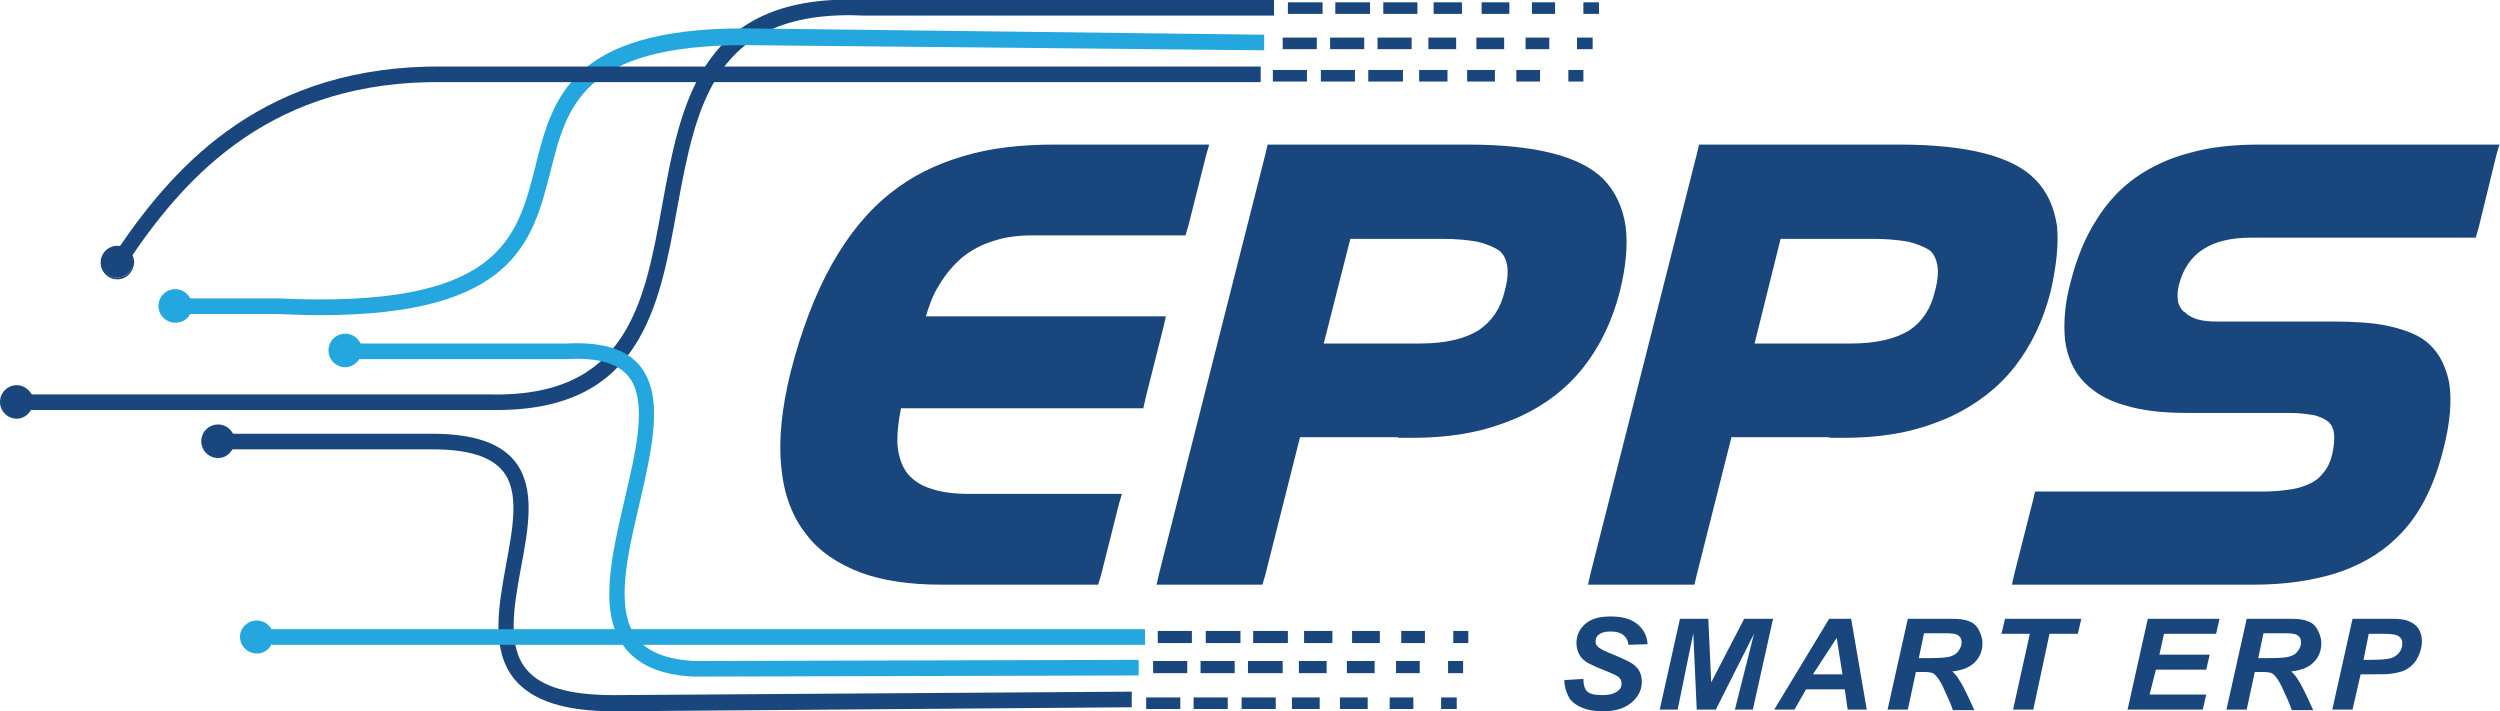 <?xml version="1.0" encoding="utf-8"?>
<!-- Generator: Adobe Illustrator 18.0.0, SVG Export Plug-In . SVG Version: 6.00 Build 0)  -->
<!DOCTYPE svg PUBLIC "-//W3C//DTD SVG 1.1//EN" "http://www.w3.org/Graphics/SVG/1.1/DTD/svg11.dtd">
<svg version="1.1" id="Layer_1" xmlns="http://www.w3.org/2000/svg" xmlns:xlink="http://www.w3.org/1999/xlink" x="0px" y="0px"
	 viewBox="560.6 0 432.3 123" enable-background="new 560.6 0 432.3 123" xml:space="preserve">
<g>
	<g>
		<path fill="#19467D" d="M227.9,101.1h-25.4c-5.4,0-10.1-0.7-13.9-2.1c-3.9-1.4-7.1-3.6-9.3-6.5c-2.5-3.1-4-7.1-4.4-11.8
			c-0.5-4.7,0.1-10.2,1.6-16.3c3.7-14.5,9.5-24.9,17.4-31.1c3.5-2.8,7.7-4.9,12.5-6.3c4.6-1.4,9.9-2,15.7-2h25h1.8l-0.5,1.7
			L245.3,39l-0.5,1.7h-1.7h-24.7c-2.6,0-4.9,0.3-6.9,1c-2,0.6-3.8,1.6-5.3,2.8c-1.5,1.3-2.9,2.9-4,4.8c-1,1.5-1.7,3.4-2.3,5.4h39.8
			h1.7l-0.4,1.8l-3.1,12.3l-0.4,1.8h-1.8h-40.1c-0.5,2.4-0.7,4.6-0.6,6.4c0.2,2.1,0.8,3.8,1.9,5.1l0,0c0.9,1,2.2,1.9,3.9,2.4
			s3.9,0.9,6.5,0.9h24.7h1.8l-0.5,1.7l-3.1,12.3l-0.5,1.7L227.9,101.1L227.9,101.1z M319.9,50.4c-1.3,5.1-3.4,9.4-6.2,13
			c-2.9,3.7-6.5,6.5-11,8.6l0,0c-2.7,1.2-5.6,2.2-8.7,2.8c-3,0.6-6.3,0.9-9.7,0.9h-1.9c-0.2,0-0.5,0-0.7,0c-0.2-0.1-0.3-0.1-0.5-0.1
			h-16.6l-6,23.8l-0.5,1.7h-1.7h-14.9h-1.7l0.4-1.8l18.4-72.6l0.4-1.7h1.7h32.8c11.8,0,19.6,2,23.6,6l0,0c2,2.1,3.3,4.8,3.8,8.1
			C321.4,42.2,321,46,319.9,50.4L319.9,50.4z M300,50.3c0.5-1.8,0.6-3.3,0.4-4.5c-0.2-1-0.6-1.9-1.4-2.5c-0.9-0.6-2.1-1.1-3.7-1.5
			c-1.7-0.3-3.7-0.5-6.2-0.5h-15.8l-4.6,18.1h16.7c4.3,0,7.7-0.8,10.1-2.3C297.8,55.6,299.3,53.4,300,50.3L300,50.3z M394.4,50.4
			c-1.3,5.1-3.4,9.4-6.2,13c-2.9,3.7-6.6,6.5-11,8.6l0,0c-2.7,1.2-5.6,2.2-8.6,2.8c-3.1,0.6-6.3,0.9-9.7,0.9H357c-0.2,0-0.5,0-0.7,0
			c-0.2-0.1-0.4-0.1-0.5-0.1h-16.6l-6,23.8l-0.4,1.7h-1.8h-14.8h-1.8l0.4-1.8l18.4-72.6l0.4-1.7h1.8h32.8c11.7,0,19.6,2,23.5,6l0,0
			c2.1,2.1,3.3,4.8,3.8,8.1C395.8,42.2,395.5,46,394.4,50.4L394.4,50.4z M374.4,50.3c0.5-1.8,0.6-3.3,0.4-4.5
			c-0.2-1-0.6-1.9-1.3-2.5c-0.9-0.6-2.1-1.1-3.7-1.5c-1.7-0.3-3.8-0.5-6.2-0.5h-15.9l-4.6,18.1h16.7c4.3,0,7.7-0.8,10.1-2.3
			C372.2,55.6,373.7,53.4,374.4,50.3L374.4,50.3z M462.3,77.7c-1.7,6.8-4.4,11.9-8.3,15.5c-2.8,2.7-6.4,4.7-10.5,6
			c-4,1.2-8.6,1.9-13.9,1.9h-40.2h-1.7l0.4-1.8l3.2-12.6l0.4-1.7h1.8h37.7c1.9,0,3.5-0.2,4.9-0.4c1.3-0.2,2.3-0.6,3.2-1l0,0
			c1-0.5,1.7-1.1,2.3-1.9c0.7-0.8,1.2-1.9,1.5-3.2c0.3-1.4,0.4-2.6,0.3-3.5c-0.1-0.9-0.4-1.5-0.9-2c-0.6-0.5-1.4-0.9-2.5-1.2
			c-1.2-0.2-2.7-0.4-4.4-0.4H418c-4.1,0-7.6-0.4-10.5-1.3c-3-0.8-5.3-2.2-7-3.9l0,0c-1.9-1.9-3-4.3-3.4-7.3c-0.3-2.9-0.1-6.4,1-10.3
			c1-3.9,2.4-7.4,4.3-10.4c1.9-3.1,4.2-5.6,6.9-7.5s5.9-3.4,9.5-4.3l0,0c3.5-1,7.6-1.4,12-1.4h39.6h1.8l-0.5,1.7l-3.1,12.7l-0.5,1.7
			h-1.7h-37.2c-6.9,0-11,2.7-12.4,8.1c-0.3,1.1-0.3,2.1-0.2,2.8l0,0c0.1,0.7,0.5,1.4,1,1.9h0.1c0.6,0.6,1.3,1,2.2,1.3
			c1,0.3,2.2,0.4,3.5,0.4h20c3.6,0,6.8,0.2,9.3,0.7c2.7,0.6,4.7,1.3,6.2,2.3l0,0c2.5,1.7,3.9,4.2,4.6,7.5
			C463.9,69.2,463.5,73.1,462.3,77.7L462.3,77.7z"/>
	</g>
	<g>
		<g>
			<path fill="#19467D" d="M125.7,70.9c-0.5,0-1.1,0-1.6,0l-79.1,0v-2.7h79.1c24.1,0.7,27.1-15.5,30.2-32.7
				c3.3-18.1,6.7-36.9,35.2-35.5l70.6,0v2.7h-70.7C163.2,1.4,160.2,18.2,157,36C153.9,53.2,150.6,70.9,125.7,70.9z"/>
		</g>
	</g>
	<g>
		<g>
			<path fill="#24A6DF" d="M159.7,117c-5.7-0.3-9.6-2-12-5.2c-4.5-6-2.1-15.8,0.1-25.4c2-8.5,4.1-17.3,0.6-21.4
				c-1.9-2.2-5.3-3.2-10.5-2.9l-36.9,0v-2.7h36.8c6-0.3,10.2,0.9,12.6,3.8c4.3,5.2,2.2,14.2,0,23.8c-2.1,8.9-4.3,18.2-0.6,23.2
				c1.9,2.5,5.1,3.8,10,4.1l76.9-0.2l0,2.7L159.7,117z"/>
		</g>
	</g>
	<g>
		<g>
			<path fill="#24A6DF" d="M95.1,54.5c-2.3,0-4.7-0.1-7.3-0.2l-15.6,0v-2.7h15.7c38.3,1.8,41.3-10.2,44.5-22.9
				c2.9-11.6,6-23.7,35.8-23.8L258.5,6l0,2.7l-90.1-0.9c-27.8,0.1-30.5,10.6-33.3,21.8C131.9,41.8,128.7,54.5,95.1,54.5z"/>
		</g>
	</g>
	<g>
		<g>
			<path fill="#19467D" d="M146,123c-8.5,0-14.1-1.8-17.2-5.5c-4.2-5.1-2.8-12.6-1.5-19.8c1.2-6.5,2.4-12.7-0.6-16.3
				c-2.1-2.5-6-3.7-12.2-3.7h-35v-2.7h35c6.9,0,11.6,1.5,14.2,4.6c3.8,4.6,2.5,11.6,1.2,18.5c-1.2,6.6-2.5,13.5,0.9,17.6
				c2.5,3.1,7.5,4.5,15.2,4.5l89.5-0.6l0,2.7L146,123z"/>
		</g>
	</g>
	<g>
		<g>
			<path fill="#19467D" d="M62.5,44.4l-2.2-1.5c10.1-14.8,25.5-31.7,56.2-31.4h141.3v2.7H116.5C87,13.8,72.2,30.2,62.5,44.4z"/>
		</g>
	</g>
	<g>
		<g>
			<rect x="86.9" y="108.8" fill="#24A6DF" width="151.1" height="2.7"/>
		</g>
	</g>
	<g>
		<g>
			<path fill="#19467D" d="M60.1,42.6c1.5,0,2.7,1.2,2.7,2.7s-1.2,2.7-2.7,2.7c-1.5,0-2.7-1.2-2.7-2.7S58.7,42.6,60.1,42.6
				L60.1,42.6z"/>
		</g>
		<g>
			<path fill="#19467D" d="M60.1,48.3c-1.6,0-2.9-1.3-2.9-2.9c0-1.6,1.3-2.9,2.9-2.9c1.6,0,2.9,1.3,2.9,2.9
				C63,47,61.7,48.3,60.1,48.3z M60.1,42.8c-1.4,0-2.6,1.2-2.6,2.6c0,1.4,1.2,2.6,2.6,2.6c1.5,0,2.6-1.1,2.6-2.6
				S61.6,42.8,60.1,42.8z"/>
		</g>
	</g>
	<g>
		<g>
			<path fill="#24A6DF" d="M70.2,50.2c1.5,0,2.7,1.3,2.7,2.7c0,1.5-1.2,2.7-2.7,2.7s-2.7-1.2-2.7-2.7C67.4,51.5,68.6,50.2,70.2,50.2
				L70.2,50.2z"/>
		</g>
		<g>
			<path fill="#24A6DF" d="M70.2,55.8c-1.6,0-2.9-1.3-2.9-2.9c0-1.6,1.3-2.9,2.9-2.9S73,51.4,73,53C73,54.6,71.8,55.8,70.2,55.8z
				 M70.2,50.3c-1.4,0-2.6,1.2-2.6,2.6c0,1.5,1.1,2.6,2.6,2.6s2.6-1.1,2.6-2.6C72.8,51.5,71.6,50.3,70.2,50.3z"/>
		</g>
	</g>
	<g>
		<g>
			<path fill="#24A6DF" d="M99.5,57.9c1.5,0,2.7,1.2,2.7,2.7c0,1.5-1.2,2.7-2.7,2.7s-2.7-1.3-2.7-2.7C96.8,59.1,98,57.9,99.5,57.9
				L99.5,57.9z"/>
		</g>
		<g>
			<path fill="#24A6DF" d="M99.5,63.5c-1.6,0-2.9-1.3-2.9-2.9c0-1.6,1.3-2.9,2.9-2.9s2.9,1.3,2.9,2.9
				C102.4,62.2,101.1,63.5,99.5,63.5z M99.5,58c-1.5,0-2.6,1.1-2.6,2.6c0,1.4,1.2,2.6,2.6,2.6c1.4,0,2.6-1.2,2.6-2.6
				C102.1,59.1,101,58,99.5,58z"/>
		</g>
	</g>
	<g>
		<g>
			<path fill="#19467D" d="M42.7,66.8c1.4,0,2.7,1.3,2.7,2.7c0,1.5-1.3,2.7-2.7,2.7c-1.5,0-2.7-1.2-2.7-2.7
				C40,68.1,41.2,66.8,42.7,66.8L42.7,66.8z"/>
		</g>
		<g>
			<path fill="#19467D" d="M42.7,72.4c-1.6,0-2.9-1.3-2.9-2.9c0-1.6,1.3-2.9,2.9-2.9c1.5,0,2.9,1.3,2.9,2.9
				C45.6,71.1,44.3,72.4,42.7,72.4z M42.7,66.9c-1.4,0-2.6,1.2-2.6,2.6c0,1.5,1.1,2.6,2.6,2.6c1.4,0,2.6-1.2,2.6-2.6
				C45.3,68.2,44.1,66.9,42.7,66.9z"/>
		</g>
	</g>
	<g>
		<g>
			<path fill="#19467D" d="M77.5,73.6c1.5,0,2.7,1.2,2.7,2.7s-1.2,2.7-2.7,2.7s-2.7-1.2-2.7-2.7S76,73.6,77.5,73.6L77.5,73.6z"/>
		</g>
		<g>
			<path fill="#19467D" d="M77.5,79.2c-1.6,0-2.9-1.3-2.9-2.9c0-1.6,1.3-2.9,2.9-2.9c1.6,0,2.9,1.3,2.9,2.9
				C80.4,77.9,79.1,79.2,77.5,79.2z M77.5,73.7c-1.5,0-2.6,1.1-2.6,2.6s1.1,2.6,2.6,2.6c1.5,0,2.6-1.1,2.6-2.6
				C80.1,74.9,79,73.7,77.5,73.7z"/>
		</g>
	</g>
	<g>
		<g>
			<path fill="#24A6DF" d="M84.2,107.5c1.5,0,2.7,1.2,2.7,2.7c0,1.5-1.2,2.7-2.7,2.7s-2.7-1.2-2.7-2.7
				C81.5,108.7,82.7,107.5,84.2,107.5L84.2,107.5z"/>
		</g>
		<g>
			<path fill="#24A6DF" d="M84.2,113c-1.6,0-2.9-1.3-2.9-2.9c0-1.5,1.3-2.8,2.9-2.8s2.9,1.3,2.9,2.8C87.1,111.8,85.8,113,84.2,113z
				 M84.2,107.6c-1.4,0-2.6,1.1-2.6,2.5c0,1.5,1.1,2.6,2.6,2.6c1.5,0,2.6-1.1,2.6-2.6C86.8,108.8,85.6,107.6,84.2,107.6z"/>
		</g>
	</g>
	<g>
		<rect x="262.6" y="0.4" fill="#19467D" width="6" height="2"/>
	</g>
	<g>
		<rect x="270.8" y="0.4" fill="#19467D" width="6" height="2"/>
	</g>
	<g>
		<rect x="279.1" y="0.4" fill="#19467D" width="5.9" height="2"/>
	</g>
	<g>
		<rect x="287.8" y="0.4" fill="#19467D" width="4.9" height="2"/>
	</g>
	<g>
		<rect x="296.1" y="0.4" fill="#19467D" width="4.8" height="2"/>
	</g>
	<g>
		<rect x="304.7" y="0.4" fill="#19467D" width="4" height="2"/>
	</g>
	<g>
		<rect x="313.6" y="0.4" fill="#19467D" width="2.7" height="2"/>
	</g>
	<g>
		<rect x="261.6" y="6.5" fill="#19467D" width="5.9" height="2"/>
	</g>
	<g>
		<rect x="269.8" y="6.5" fill="#19467D" width="5.9" height="2"/>
	</g>
	<g>
		<rect x="278" y="6.5" fill="#19467D" width="5.9" height="2"/>
	</g>
	<g>
		<rect x="286.8" y="6.5" fill="#19467D" width="4.8" height="2"/>
	</g>
	<g>
		<rect x="295.1" y="6.5" fill="#19467D" width="4.8" height="2"/>
	</g>
	<g>
		<rect x="303.6" y="6.5" fill="#19467D" width="4.1" height="2"/>
	</g>
	<g>
		<rect x="312.6" y="6.5" fill="#19467D" width="2.7" height="2"/>
	</g>
	<g>
		<rect x="260" y="12.1" fill="#19467D" width="5.9" height="2"/>
	</g>
	<g>
		<rect x="268.2" y="12.1" fill="#19467D" width="5.9" height="2"/>
	</g>
	<g>
		<rect x="276.4" y="12.1" fill="#19467D" width="6" height="2"/>
	</g>
	<g>
		<rect x="285.2" y="12.1" fill="#19467D" width="4.9" height="2"/>
	</g>
	<g>
		<rect x="293.5" y="12.1" fill="#19467D" width="4.8" height="2"/>
	</g>
	<g>
		<rect x="302" y="12.1" fill="#19467D" width="4.1" height="2"/>
	</g>
	<g>
		<rect x="311" y="12.1" fill="#19467D" width="2.6" height="2"/>
	</g>
	<g>
		<rect x="240.1" y="109.1" fill="#19467D" width="5.9" height="2.1"/>
	</g>
	<g>
		<rect x="248.3" y="109.1" fill="#19467D" width="6" height="2.1"/>
	</g>
	<g>
		<rect x="256.5" y="109.1" fill="#19467D" width="6" height="2.1"/>
	</g>
	<g>
		<rect x="265.3" y="109.1" fill="#19467D" width="4.9" height="2.1"/>
	</g>
	<g>
		<rect x="273.6" y="109.1" fill="#19467D" width="4.8" height="2.1"/>
	</g>
	<g>
		<rect x="282.1" y="109.1" fill="#19467D" width="4.1" height="2.1"/>
	</g>
	<g>
		<rect x="291.1" y="109.1" fill="#19467D" width="2.6" height="2.1"/>
	</g>
	<g>
		<rect x="239.2" y="114.3" fill="#19467D" width="5.9" height="2.1"/>
	</g>
	<g>
		<rect x="247.4" y="114.3" fill="#19467D" width="5.9" height="2.1"/>
	</g>
	<g>
		<rect x="255.6" y="114.3" fill="#19467D" width="6" height="2.1"/>
	</g>
	<g>
		<rect x="264.4" y="114.3" fill="#19467D" width="4.8" height="2.1"/>
	</g>
	<g>
		<rect x="272.7" y="114.3" fill="#19467D" width="4.8" height="2.1"/>
	</g>
	<g>
		<rect x="281.2" y="114.3" fill="#19467D" width="4.1" height="2.1"/>
	</g>
	<g>
		<rect x="290.3" y="114.3" fill="#19467D" width="2.6" height="2.1"/>
	</g>
	<g>
		<rect x="238.1" y="120.6" fill="#19467D" width="5.9" height="2"/>
	</g>
	<g>
		<rect x="246.3" y="120.6" fill="#19467D" width="5.9" height="2"/>
	</g>
	<g>
		<rect x="254.5" y="120.6" fill="#19467D" width="5.9" height="2"/>
	</g>
	<g>
		<rect x="263.3" y="120.6" fill="#19467D" width="4.8" height="2"/>
	</g>
	<g>
		<rect x="271.6" y="120.6" fill="#19467D" width="4.8" height="2"/>
	</g>
	<g>
		<rect x="280.1" y="120.6" fill="#19467D" width="4.1" height="2"/>
	</g>
	<g>
		<rect x="289.1" y="120.6" fill="#19467D" width="2.7" height="2"/>
	</g>
</g>
<g>
	<path fill="#19467D" d="M310.3,117.7l2.2-0.2l0,0.5c0,0.6,0.1,1.2,0.4,1.7c0.3,0.5,0.8,0.9,1.5,1.2c0.7,0.3,1.5,0.4,2.4,0.4
		c1.3,0,2.3-0.3,3-0.8c0.7-0.5,1-1.2,1-1.9c0-0.5-0.2-0.9-0.6-1.3c-0.4-0.4-1.4-0.9-3.1-1.6c-1.3-0.5-2.2-0.9-2.7-1.2
		c-0.7-0.5-1.3-1-1.7-1.5c-0.4-0.5-0.5-1.2-0.5-1.9c0-0.8,0.2-1.5,0.7-2.2c0.5-0.6,1.2-1.1,2.1-1.5c0.9-0.3,1.9-0.5,3.1-0.5
		c1.4,0,2.5,0.2,3.4,0.6c0.9,0.4,1.6,1,2,1.7c0.4,0.7,0.6,1.4,0.6,2c0,0.1,0,0.2,0,0.3l-2.1,0.2c0-0.4,0-0.8-0.1-1
		c-0.2-0.4-0.4-0.8-0.7-1.1c-0.3-0.3-0.8-0.5-1.3-0.7c-0.6-0.2-1.2-0.3-1.9-0.3c-1.2,0-2.1,0.3-2.8,0.8c-0.5,0.4-0.8,0.9-0.8,1.6
		c0,0.4,0.1,0.7,0.3,1c0.2,0.3,0.6,0.6,1.1,0.9c0.4,0.2,1.3,0.6,2.8,1.2c1.2,0.5,2,0.9,2.5,1.2c0.6,0.4,1.1,0.8,1.4,1.4
		c0.3,0.5,0.5,1.1,0.5,1.8c0,0.8-0.3,1.6-0.8,2.3c-0.5,0.7-1.3,1.3-2.3,1.7c-1,0.4-2.1,0.6-3.3,0.6c-1.9,0-3.4-0.4-4.6-1.2
		C310.9,121.1,310.3,119.7,310.3,117.7z"/>
	<path fill="#19467D" d="M327.2,122.7l3.5-15.6h2.7l1.7,10.1c0.2,1.3,0.4,2.6,0.4,3.8c0.5-1,1.2-2.5,2.3-4.3l5.8-9.6h2.8l-3.5,15.6
		h-2.2l1.7-7.6c0.4-1.7,1-3.7,1.7-5.9c-0.5,1-1.1,2.1-1.8,3.3l-6.2,10.2h-2.1l-1.7-10c-0.2-0.9-0.3-2-0.3-3.2
		c-0.2,1.4-0.4,2.4-0.6,3.2l-2.2,9.9L327.2,122.7L327.2,122.7z"/>
	<path fill="#19467D" d="M347.1,122.7l9.4-15.6h2.6l2.7,15.6h-2.2l-0.8-4.5h-6.7l-2.7,4.5H347.1z M353.2,116.6h5.5l-0.6-3.9
		c-0.2-1.6-0.4-2.8-0.5-3.9c-0.4,0.9-0.9,2-1.7,3.2L353.2,116.6z"/>
	<path fill="#19467D" d="M366.3,122.7l3.5-15.6h7c1.4,0,2.4,0.1,3.1,0.3c0.7,0.2,1.3,0.6,1.7,1.2c0.4,0.6,0.6,1.3,0.6,2.3
		c0,1.3-0.4,2.3-1.3,3.2c-0.9,0.8-2.3,1.4-4.3,1.6c0.6,0.4,1.1,0.8,1.4,1.2c0.7,0.9,1.3,1.9,1.7,2.8l1.3,2.9h-2.5l-1.2-2.9
		c-0.4-1-0.9-2-1.5-2.7c-0.4-0.5-0.8-0.9-1.2-1c-0.4-0.2-1-0.3-1.9-0.3H370l-1.5,6.9L366.3,122.7L366.3,122.7z M370.4,114.1h3.1
		c1.4,0,2.3,0,2.8-0.1c0.8-0.1,1.5-0.3,2.1-0.5c0.5-0.3,1-0.6,1.2-1.1c0.3-0.5,0.4-1,0.4-1.5c0-0.5-0.1-0.8-0.3-1.2
		c-0.2-0.3-0.5-0.6-0.9-0.7c-0.4-0.1-1-0.2-1.8-0.2h-5.4L370.4,114.1z"/>
	<path fill="#19467D" d="M388.8,122.7l3.1-13.8h-5.4l0.4-1.8h13.1l-0.4,1.8h-5.4l-3.1,13.8C391.1,122.7,388.8,122.7,388.8,122.7z"/>
	<path fill="#19467D" d="M409.4,122.7l3.5-15.6h12l-0.4,1.8h-9.8l-1.1,4.8h9.5l-0.4,1.8h-9.5L412,121h10.5l-0.4,1.8L409.4,122.7
		L409.4,122.7z"/>
	<path fill="#19467D" d="M427,122.7l3.5-15.6h7c1.4,0,2.4,0.1,3.1,0.3c0.7,0.2,1.3,0.6,1.7,1.2c0.4,0.6,0.6,1.3,0.6,2.3
		c0,1.3-0.4,2.3-1.3,3.2c-0.9,0.8-2.3,1.4-4.3,1.6c0.6,0.4,1.1,0.8,1.4,1.2c0.7,0.9,1.3,1.9,1.7,2.8l1.3,2.9h-2.5l-1.2-2.9
		c-0.4-1-0.9-2-1.5-2.7c-0.4-0.5-0.8-0.9-1.2-1c-0.4-0.2-1-0.3-1.9-0.3h-2.6l-1.5,6.9L427,122.7L427,122.7z M431.1,114.1h3.1
		c1.4,0,2.3,0,2.8-0.1c0.8-0.1,1.5-0.3,2.1-0.5c0.5-0.3,1-0.6,1.2-1.1c0.3-0.5,0.4-1,0.4-1.5c0-0.5-0.1-0.8-0.3-1.2
		c-0.2-0.3-0.5-0.6-0.9-0.7c-0.4-0.1-1-0.2-1.8-0.2h-5.4L431.1,114.1z"/>
	<path fill="#19467D" d="M445.7,122.7l3.5-15.6h6.9c1.2,0,2.1,0.1,2.7,0.4c0.6,0.3,1.1,0.7,1.5,1.3c0.4,0.6,0.6,1.3,0.6,2.1
		c0,0.6-0.1,1.3-0.4,2c-0.3,0.7-0.6,1.2-1.1,1.6c-0.4,0.4-0.9,0.8-1.3,1c-0.4,0.2-0.9,0.4-1.4,0.5c-1.1,0.2-2.1,0.3-3.2,0.3h-4.2
		l-1.4,6.3L445.7,122.7L445.7,122.7z M449.8,114.7h3.7c1.4,0,2.5-0.1,3.1-0.4c0.7-0.3,1.2-0.7,1.6-1.3c0.4-0.6,0.6-1.2,0.6-1.9
		c0-0.5-0.1-0.9-0.3-1.2c-0.2-0.3-0.5-0.6-0.9-0.7c-0.4-0.2-1.1-0.2-2.2-0.2H451L449.8,114.7z"/>
</g>
<g>
	<rect x="825.5" y="0.4" fill-rule="evenodd" clip-rule="evenodd" fill="#19467D" width="4" height="2"/>
	<rect x="834.4" y="0.4" fill-rule="evenodd" clip-rule="evenodd" fill="#19467D" width="2.7" height="2"/>
	<rect x="824.4" y="6.5" fill-rule="evenodd" clip-rule="evenodd" fill="#19467D" width="4.1" height="2"/>
	<rect x="833.3" y="6.5" fill-rule="evenodd" clip-rule="evenodd" fill="#19467D" width="2.7" height="2"/>
	<rect x="822.8" y="12.1" fill-rule="evenodd" clip-rule="evenodd" fill="#19467D" width="4.1" height="2"/>
	<rect x="831.8" y="12.1" fill-rule="evenodd" clip-rule="evenodd" fill="#19467D" width="2.6" height="2"/>
	<g>
		<path fill="#19467D" d="M748.7,101.1h-25.4c-5.4,0-10.1-0.7-13.9-2.1c-3.9-1.5-7.1-3.6-9.3-6.5c-2.5-3.1-4-7.1-4.4-11.8
			c-0.5-4.7,0.1-10.2,1.6-16.3c3.7-14.5,9.5-24.9,17.4-31.1c3.5-2.8,7.7-4.9,12.5-6.3c4.6-1.4,9.9-2,15.7-2h25h1.8l-0.5,1.7
			L766.1,39l-0.5,1.7h-1.7h-24.7c-2.6,0-4.9,0.3-6.9,1c-2,0.6-3.8,1.6-5.3,2.8c-1.5,1.3-2.9,2.9-4,4.8c-1,1.5-1.7,3.4-2.3,5.4h39.8
			h1.7l-0.4,1.8l-3.1,12.3l-0.4,1.8h-1.8h-40.1c-0.5,2.4-0.7,4.6-0.6,6.4c0.2,2.1,0.8,3.8,1.9,5.1l0,0c0.9,1,2.2,1.9,3.9,2.4
			c1.7,0.6,3.9,0.9,6.5,0.9h24.7h1.8l-0.5,1.7l-3.1,12.3l-0.5,1.7H748.7z M840.7,50.4c-1.3,5.1-3.4,9.4-6.2,13
			c-2.9,3.7-6.5,6.5-11,8.6l0,0c-2.7,1.2-5.6,2.2-8.7,2.8c-3,0.6-6.3,0.9-9.7,0.9h-1.9c-0.2,0-0.5,0-0.7,0c-0.2-0.1-0.3-0.1-0.5-0.1
			h-16.6l-6,23.8l-0.5,1.7h-1.7h-14.9h-1.7l0.4-1.8l18.4-72.6l0.4-1.7h1.7h32.8c11.8,0,19.6,2,23.6,6l0,0c2,2.1,3.3,4.8,3.8,8.1
			C842.1,42.2,841.8,46,840.7,50.4L840.7,50.4z M820.8,50.3c0.5-1.8,0.6-3.3,0.4-4.5c-0.2-1-0.6-1.9-1.4-2.5
			c-0.9-0.6-2.1-1.1-3.7-1.5c-1.7-0.3-3.7-0.5-6.2-0.5h-15.8l-4.6,18.1h16.7c4.3,0,7.7-0.8,10.1-2.3
			C818.5,55.6,820.1,53.4,820.8,50.3L820.8,50.3z M915.2,50.4c-1.3,5.1-3.4,9.4-6.2,13c-2.9,3.7-6.6,6.5-11,8.6l0,0
			c-2.7,1.2-5.6,2.2-8.6,2.8c-3.1,0.6-6.3,0.9-9.7,0.9h-1.9c-0.2,0-0.5,0-0.7,0c-0.2-0.1-0.4-0.1-0.5-0.1h-16.6l-6,23.8l-0.4,1.7
			h-1.8h-14.8h-1.8l0.4-1.8l18.4-72.6l0.4-1.7h1.8h32.8c11.7,0,19.6,2,23.5,6l0,0c2.1,2.1,3.3,4.8,3.8,8.1
			C916.6,42.2,916.2,46,915.2,50.4L915.2,50.4z M895.2,50.3c0.5-1.8,0.6-3.3,0.4-4.5c-0.2-1-0.6-1.9-1.3-2.5
			c-0.9-0.6-2.1-1.1-3.7-1.5c-1.7-0.3-3.8-0.5-6.2-0.5h-15.9L864,59.4h16.7c4.3,0,7.7-0.8,10.1-2.3C893,55.6,894.5,53.4,895.2,50.3
			L895.2,50.3z M983.1,77.7c-1.7,6.8-4.4,11.9-8.3,15.5c-2.8,2.7-6.4,4.7-10.5,6c-4,1.2-8.6,1.9-13.9,1.9h-40.2h-1.7l0.4-1.8
			l3.2-12.6l0.4-1.7h1.8h37.7c1.9,0,3.5-0.2,4.9-0.4c1.3-0.2,2.3-0.6,3.2-1l0,0c1-0.5,1.7-1.1,2.3-1.9c0.7-0.8,1.2-1.9,1.5-3.2
			c0.3-1.4,0.4-2.6,0.3-3.5c-0.1-0.9-0.4-1.5-0.9-2c-0.6-0.5-1.4-0.9-2.5-1.2c-1.2-0.2-2.7-0.4-4.4-0.4h-17.8
			c-4.1,0-7.6-0.4-10.5-1.3c-3-0.8-5.3-2.2-7-3.9l0,0c-1.9-1.9-3-4.4-3.4-7.3c-0.3-2.9-0.1-6.4,1-10.3c1-3.9,2.4-7.4,4.3-10.4
			c1.9-3.1,4.2-5.6,6.9-7.5c2.7-1.9,5.9-3.4,9.5-4.3l0,0c3.5-1,7.6-1.4,12-1.4h39.6h1.8l-0.5,1.7l-3.1,12.7l-0.5,1.7h-1.7h-37.2
			c-6.9,0-11,2.7-12.4,8.1c-0.3,1.1-0.3,2.1-0.2,2.8l0,0c0.1,0.7,0.5,1.4,1,1.9h0.1c0.6,0.6,1.3,1,2.2,1.3c1,0.3,2.2,0.4,3.5,0.4h20
			c3.6,0,6.8,0.2,9.3,0.7c2.7,0.6,4.7,1.3,6.2,2.3l0,0c2.5,1.7,3.9,4.2,4.6,7.5C984.6,69.2,984.3,73.1,983.1,77.7L983.1,77.7z"/>
		<g>
			<path fill="#19467D" d="M646.5,70.9c-0.5,0-1.1,0-1.6,0l-79.1,0v-2.7h79.1c24.1,0.7,27.1-15.5,30.2-32.7
				c3.3-18.1,6.7-36.9,35.2-35.5l70.6,0v2.7h-70.7C684,1.4,681,18.2,677.7,36C674.6,53.2,671.4,70.9,646.5,70.9z"/>
		</g>
		<g>
			<path fill="#24A6DF" d="M680.5,117c-5.7-0.3-9.6-2-12-5.2c-4.5-6-2.1-15.8,0.1-25.4c2-8.5,4.1-17.3,0.6-21.4
				c-1.9-2.2-5.3-3.2-10.5-2.9l-36.9,0v-2.7h36.8c6-0.3,10.2,0.9,12.6,3.8c4.3,5.2,2.2,14.2,0,23.8c-2.1,8.9-4.3,18.2-0.6,23.2
				c1.9,2.5,5.1,3.8,10,4.1l76.9-0.2l0,2.7L680.5,117z"/>
		</g>
		<g>
			<path fill="#24A6DF" d="M615.9,54.5c-2.3,0-4.7-0.1-7.3-0.2l-15.6,0v-2.7h15.7c38.3,1.8,41.3-10.2,44.5-22.9
				c2.9-11.6,6-23.7,35.8-23.8L779.2,6l0,2.7l-90.1-0.9c-27.8,0.1-30.5,10.6-33.3,21.8C652.7,41.8,649.5,54.5,615.9,54.5z"/>
		</g>
		<g>
			<path fill="#19467D" d="M666.8,123c-8.5,0-14.1-1.8-17.2-5.5c-4.2-5.1-2.8-12.6-1.5-19.8c1.2-6.5,2.4-12.7-0.6-16.3
				c-2.1-2.5-6-3.7-12.2-3.7h-35v-2.7h35c6.9,0,11.6,1.5,14.2,4.6c3.8,4.6,2.5,11.6,1.2,18.5c-1.2,6.6-2.5,13.5,0.9,17.6
				c2.5,3.1,7.5,4.5,15.2,4.5l89.5-0.6l0,2.7L666.8,123z"/>
		</g>
		<g>
			<path fill="#19467D" d="M583.3,44.4l-2.2-1.5c10.1-14.8,25.5-31.7,56.2-31.4h141.3v2.7H637.3C607.8,13.8,593,30.2,583.3,44.4z"/>
		</g>
		<g>
			<rect x="607.6" y="108.8" fill="#24A6DF" width="151" height="2.7"/>
		</g>
		<g>
			<path fill-rule="evenodd" clip-rule="evenodd" fill="#19467D" d="M580.9,42.6c1.5,0,2.7,1.2,2.7,2.7c0,1.5-1.2,2.7-2.7,2.7
				c-1.5,0-2.7-1.2-2.7-2.7C578.1,43.9,579.4,42.6,580.9,42.6L580.9,42.6z"/>
			<path fill="#19467D" d="M580.9,48.3c-1.6,0-2.9-1.3-2.9-2.9c0-1.6,1.3-2.9,2.9-2.9c1.6,0,2.9,1.3,2.9,2.9
				C583.7,47,582.5,48.3,580.9,48.3z M580.9,42.8c-1.4,0-2.6,1.2-2.6,2.6c0,1.4,1.2,2.6,2.6,2.6c1.5,0,2.6-1.1,2.6-2.6
				C583.5,43.9,582.3,42.8,580.9,42.8z"/>
		</g>
		<g>
			<path fill-rule="evenodd" clip-rule="evenodd" fill="#24A6DF" d="M590.9,50.2c1.5,0,2.7,1.3,2.7,2.7c0,1.5-1.2,2.7-2.7,2.7
				c-1.5,0-2.7-1.2-2.7-2.7C588.2,51.5,589.4,50.2,590.9,50.2L590.9,50.2z"/>
			<path fill="#24A6DF" d="M590.9,55.8c-1.6,0-2.9-1.3-2.9-2.9c0-1.6,1.3-2.9,2.9-2.9s2.9,1.3,2.9,2.9
				C593.8,54.6,592.6,55.8,590.9,55.8z M590.9,50.3c-1.4,0-2.6,1.2-2.6,2.6c0,1.5,1.1,2.6,2.6,2.6s2.6-1.1,2.6-2.6
				C593.6,51.5,592.4,50.3,590.9,50.3z"/>
		</g>
		<g>
			<path fill-rule="evenodd" clip-rule="evenodd" fill="#24A6DF" d="M620.3,57.9c1.5,0,2.7,1.2,2.7,2.7c0,1.5-1.2,2.7-2.7,2.7
				c-1.5,0-2.7-1.3-2.7-2.7C617.5,59.1,618.7,57.9,620.3,57.9L620.3,57.9z"/>
			<path fill="#24A6DF" d="M620.3,63.5c-1.6,0-2.9-1.3-2.9-2.9c0-1.6,1.3-2.9,2.9-2.9c1.6,0,2.9,1.3,2.9,2.9
				C623.1,62.2,621.8,63.5,620.3,63.5z M620.3,58c-1.5,0-2.6,1.1-2.6,2.6c0,1.4,1.2,2.6,2.6,2.6s2.6-1.2,2.6-2.6
				C622.9,59.1,621.7,58,620.3,58z"/>
		</g>
		<g>
			<path fill-rule="evenodd" clip-rule="evenodd" fill="#19467D" d="M563.5,66.8c1.5,0,2.7,1.3,2.7,2.7c0,1.5-1.3,2.7-2.7,2.7
				c-1.5,0-2.7-1.2-2.7-2.7C560.7,68.1,561.9,66.8,563.5,66.8L563.5,66.8z"/>
			<path fill="#19467D" d="M563.5,72.4c-1.6,0-2.9-1.3-2.9-2.9c0-1.6,1.3-2.9,2.9-2.9c1.5,0,2.9,1.3,2.9,2.9
				C566.3,71.1,565,72.4,563.5,72.4z M563.5,66.9c-1.4,0-2.6,1.2-2.6,2.6c0,1.5,1.1,2.6,2.6,2.6c1.4,0,2.6-1.2,2.6-2.6
				C566.1,68.2,564.9,66.9,563.5,66.9z"/>
		</g>
		<g>
			<path fill-rule="evenodd" clip-rule="evenodd" fill="#19467D" d="M598.3,73.6c1.5,0,2.7,1.2,2.7,2.7s-1.2,2.7-2.7,2.7
				c-1.5,0-2.7-1.2-2.7-2.7S596.7,73.6,598.3,73.6L598.3,73.6z"/>
			<path fill="#19467D" d="M598.3,79.2c-1.6,0-2.9-1.3-2.9-2.9c0-1.6,1.3-2.9,2.9-2.9s2.9,1.3,2.9,2.9
				C601.1,77.9,599.9,79.2,598.3,79.2z M598.3,73.7c-1.5,0-2.6,1.1-2.6,2.6s1.1,2.6,2.6,2.6s2.6-1.1,2.6-2.6S599.7,73.7,598.3,73.7z
				"/>
		</g>
		<g>
			<path fill-rule="evenodd" clip-rule="evenodd" fill="#24A6DF" d="M605,107.5c1.5,0,2.7,1.2,2.7,2.7c0,1.5-1.2,2.7-2.7,2.7
				s-2.7-1.2-2.7-2.7C602.2,108.7,603.4,107.5,605,107.5L605,107.5z"/>
			<path fill="#24A6DF" d="M605,113c-1.6,0-2.9-1.3-2.9-2.9c0-1.5,1.3-2.8,2.9-2.8s2.9,1.3,2.9,2.8C607.8,111.8,606.6,113,605,113z
				 M605,107.6c-1.4,0-2.6,1.1-2.6,2.5c0,1.5,1.1,2.6,2.6,2.6c1.5,0,2.6-1.1,2.6-2.6C607.6,108.8,606.4,107.6,605,107.6z"/>
		</g>
		<rect x="783.3" y="0.4" fill-rule="evenodd" clip-rule="evenodd" fill="#19467D" width="6" height="2"/>
		<rect x="791.5" y="0.4" fill-rule="evenodd" clip-rule="evenodd" fill="#19467D" width="6" height="2"/>
		<rect x="799.8" y="0.4" fill-rule="evenodd" clip-rule="evenodd" fill="#19467D" width="5.9" height="2"/>
		<rect x="808.5" y="0.4" fill-rule="evenodd" clip-rule="evenodd" fill="#19467D" width="4.9" height="2"/>
		<rect x="816.8" y="0.4" fill-rule="evenodd" clip-rule="evenodd" fill="#19467D" width="4.8" height="2"/>
		<rect x="782.4" y="6.5" fill-rule="evenodd" clip-rule="evenodd" fill="#19467D" width="5.9" height="2"/>
		<rect x="790.6" y="6.5" fill-rule="evenodd" clip-rule="evenodd" fill="#19467D" width="5.9" height="2"/>
		<rect x="798.8" y="6.5" fill-rule="evenodd" clip-rule="evenodd" fill="#19467D" width="5.9" height="2"/>
		<rect x="807.6" y="6.5" fill-rule="evenodd" clip-rule="evenodd" fill="#19467D" width="4.8" height="2"/>
		<rect x="815.9" y="6.5" fill-rule="evenodd" clip-rule="evenodd" fill="#19467D" width="4.8" height="2"/>
		<rect x="780.7" y="12.1" fill-rule="evenodd" clip-rule="evenodd" fill="#19467D" width="5.9" height="2"/>
		<rect x="789" y="12.1" fill-rule="evenodd" clip-rule="evenodd" fill="#19467D" width="5.9" height="2"/>
		<rect x="797.2" y="12.1" fill-rule="evenodd" clip-rule="evenodd" fill="#19467D" width="6" height="2"/>
		<rect x="806" y="12.1" fill-rule="evenodd" clip-rule="evenodd" fill="#19467D" width="4.9" height="2"/>
		<rect x="814.3" y="12.1" fill-rule="evenodd" clip-rule="evenodd" fill="#19467D" width="4.8" height="2"/>
		<rect x="760.8" y="109.1" fill-rule="evenodd" clip-rule="evenodd" fill="#19467D" width="5.9" height="2.1"/>
		<rect x="769.1" y="109.1" fill-rule="evenodd" clip-rule="evenodd" fill="#19467D" width="6" height="2.1"/>
		<rect x="777.3" y="109.1" fill-rule="evenodd" clip-rule="evenodd" fill="#19467D" width="6" height="2.1"/>
		<rect x="786.1" y="109.1" fill-rule="evenodd" clip-rule="evenodd" fill="#19467D" width="4.9" height="2.1"/>
		<rect x="794.4" y="109.1" fill-rule="evenodd" clip-rule="evenodd" fill="#19467D" width="4.8" height="2.1"/>
		<rect x="802.9" y="109.1" fill-rule="evenodd" clip-rule="evenodd" fill="#19467D" width="4.1" height="2.1"/>
		<rect x="811.9" y="109.1" fill-rule="evenodd" clip-rule="evenodd" fill="#19467D" width="2.6" height="2.1"/>
		<rect x="760" y="114.3" fill-rule="evenodd" clip-rule="evenodd" fill="#19467D" width="5.9" height="2.1"/>
		<rect x="768.2" y="114.3" fill-rule="evenodd" clip-rule="evenodd" fill="#19467D" width="5.9" height="2.1"/>
		<rect x="776.4" y="114.3" fill-rule="evenodd" clip-rule="evenodd" fill="#19467D" width="6" height="2.1"/>
		<rect x="785.2" y="114.3" fill-rule="evenodd" clip-rule="evenodd" fill="#19467D" width="4.8" height="2.1"/>
		<rect x="793.5" y="114.3" fill-rule="evenodd" clip-rule="evenodd" fill="#19467D" width="4.8" height="2.1"/>
		<rect x="802" y="114.3" fill-rule="evenodd" clip-rule="evenodd" fill="#19467D" width="4.1" height="2.1"/>
		<rect x="811" y="114.3" fill-rule="evenodd" clip-rule="evenodd" fill="#19467D" width="2.6" height="2.1"/>
		<rect x="758.8" y="120.6" fill-rule="evenodd" clip-rule="evenodd" fill="#19467D" width="5.9" height="2"/>
		<rect x="767" y="120.6" fill-rule="evenodd" clip-rule="evenodd" fill="#19467D" width="5.9" height="2"/>
		<rect x="775.3" y="120.6" fill-rule="evenodd" clip-rule="evenodd" fill="#19467D" width="5.9" height="2"/>
		<rect x="784" y="120.6" fill-rule="evenodd" clip-rule="evenodd" fill="#19467D" width="4.8" height="2"/>
		<rect x="792.3" y="120.6" fill-rule="evenodd" clip-rule="evenodd" fill="#19467D" width="4.8" height="2"/>
		<rect x="800.9" y="120.6" fill-rule="evenodd" clip-rule="evenodd" fill="#19467D" width="4.1" height="2"/>
		<rect x="809.8" y="120.6" fill-rule="evenodd" clip-rule="evenodd" fill="#19467D" width="2.7" height="2"/>
	</g>
	<g>
		<path fill="#19467D" d="M831.1,117.6l3.3-0.2c0,1,0.2,1.6,0.5,2c0.5,0.6,1.4,0.8,2.8,0.8c1.1,0,1.9-0.2,2.5-0.6s0.8-0.8,0.8-1.4
			c0-0.5-0.2-0.9-0.6-1.2c-0.3-0.2-1.1-0.6-2.4-1.1c-1.3-0.5-2.3-1-2.9-1.3c-0.6-0.4-1.1-0.8-1.4-1.4c-0.3-0.6-0.5-1.2-0.5-2
			c0-1.3,0.5-2.4,1.5-3.3s2.5-1.3,4.4-1.3c2,0,3.5,0.4,4.6,1.3c1.1,0.9,1.7,2,1.8,3.5l-3.3,0.1c-0.1-0.8-0.4-1.3-0.9-1.7
			s-1.2-0.6-2.2-0.6c-1,0-1.6,0.2-2,0.5s-0.6,0.7-0.6,1.2c0,0.5,0.2,0.8,0.6,1.1c0.4,0.3,1.2,0.7,2.5,1.2c1.9,0.8,3.2,1.4,3.7,1.9
			c0.8,0.7,1.2,1.6,1.2,2.8c0,1.4-0.6,2.6-1.8,3.6c-1.2,1-2.8,1.5-4.9,1.5c-1.4,0-2.7-0.2-3.8-0.7c-1.1-0.5-1.8-1.1-2.2-1.9
			S831.1,118.6,831.1,117.6z"/>
		<path fill="#19467D" d="M857.3,122.7H854l-0.6-13.2l-2.7,13.2h-3.1l3.5-15.7h4.9l0.5,11l5.7-11h5l-3.5,15.7h-3.1l3.3-13.1
			L857.3,122.7z"/>
		<path fill="#19467D" d="M879.6,119.2h-6.7l-2,3.5h-3.5l9.5-15.7h3.8l2.7,15.7h-3.3L879.6,119.2z M879.2,116.6l-1-6.3l-4.1,6.3
			H879.2z"/>
		<path fill="#19467D" d="M890.5,122.7H887l3.5-15.7h7.5c1.3,0,2.3,0.1,3,0.4c0.7,0.2,1.3,0.7,1.7,1.4c0.4,0.7,0.7,1.5,0.7,2.4
			c0,1.3-0.4,2.4-1.3,3.3c-0.9,0.9-2.1,1.4-3.9,1.6c0.4,0.4,0.9,0.9,1.2,1.5c0.8,1.2,1.6,3,2.6,5.2h-3.7c-0.3-0.9-0.9-2.3-1.8-4.2
			c-0.5-1-1-1.7-1.5-2.1c-0.3-0.2-0.9-0.3-1.7-0.3h-1.4L890.5,122.7z M892.4,113.8h1.8c1.9,0,3.1-0.1,3.7-0.3c0.6-0.2,1.1-0.5,1.4-1
			c0.3-0.4,0.5-0.9,0.5-1.4c0-0.6-0.2-1-0.7-1.3c-0.3-0.2-1-0.3-2-0.3h-3.8L892.4,113.8z"/>
		<path fill="#19467D" d="M912.2,122.7h-3.5l2.9-13.1h-4.9l0.6-2.6h13.2l-0.6,2.6h-4.9L912.2,122.7z"/>
		<path fill="#19467D" d="M928.5,122.7l3.5-15.7h12.4l-0.6,2.6h-9l-0.8,3.6h8.7l-0.6,2.6h-8.7l-1.1,4.3h9.8l-0.6,2.6H928.5z"/>
		<path fill="#19467D" d="M949.1,122.7h-3.5l3.5-15.7h7.5c1.3,0,2.3,0.1,3,0.4c0.7,0.2,1.3,0.7,1.7,1.4c0.4,0.7,0.7,1.5,0.7,2.4
			c0,1.3-0.4,2.4-1.3,3.3c-0.9,0.9-2.1,1.4-3.9,1.6c0.4,0.4,0.9,0.9,1.2,1.5c0.8,1.2,1.6,3,2.6,5.2h-3.7c-0.3-0.9-0.9-2.3-1.8-4.2
			c-0.5-1-1-1.7-1.5-2.1c-0.3-0.2-0.9-0.3-1.7-0.3h-1.4L949.1,122.7z M951.1,113.8h1.8c1.9,0,3.1-0.1,3.7-0.3c0.6-0.2,1.1-0.5,1.4-1
			c0.3-0.4,0.5-0.9,0.5-1.4c0-0.6-0.2-1-0.7-1.3c-0.3-0.2-1-0.3-2-0.3H952L951.1,113.8z"/>
		<path fill="#19467D" d="M967.4,122.7h-3.5l3.5-15.7h6.8c1.2,0,2.2,0.1,2.9,0.4c0.7,0.3,1.3,0.7,1.7,1.3c0.4,0.6,0.6,1.4,0.6,2.2
			c0,0.8-0.2,1.6-0.5,2.3s-0.7,1.4-1.2,1.8c-0.5,0.5-1,0.8-1.5,1c-0.5,0.2-1.3,0.4-2.2,0.5c-0.5,0.1-1.6,0.1-3,0.1h-2.2L967.4,122.7
			z M969.3,114.1h1.1c1.8,0,3-0.1,3.7-0.3c0.6-0.2,1.1-0.6,1.4-1c0.4-0.5,0.5-1,0.5-1.6c0-0.4-0.1-0.7-0.3-0.9
			c-0.2-0.2-0.4-0.4-0.8-0.5c-0.3-0.1-1-0.2-2.2-0.2h-2.5L969.3,114.1z"/>
	</g>
</g>
</svg>
